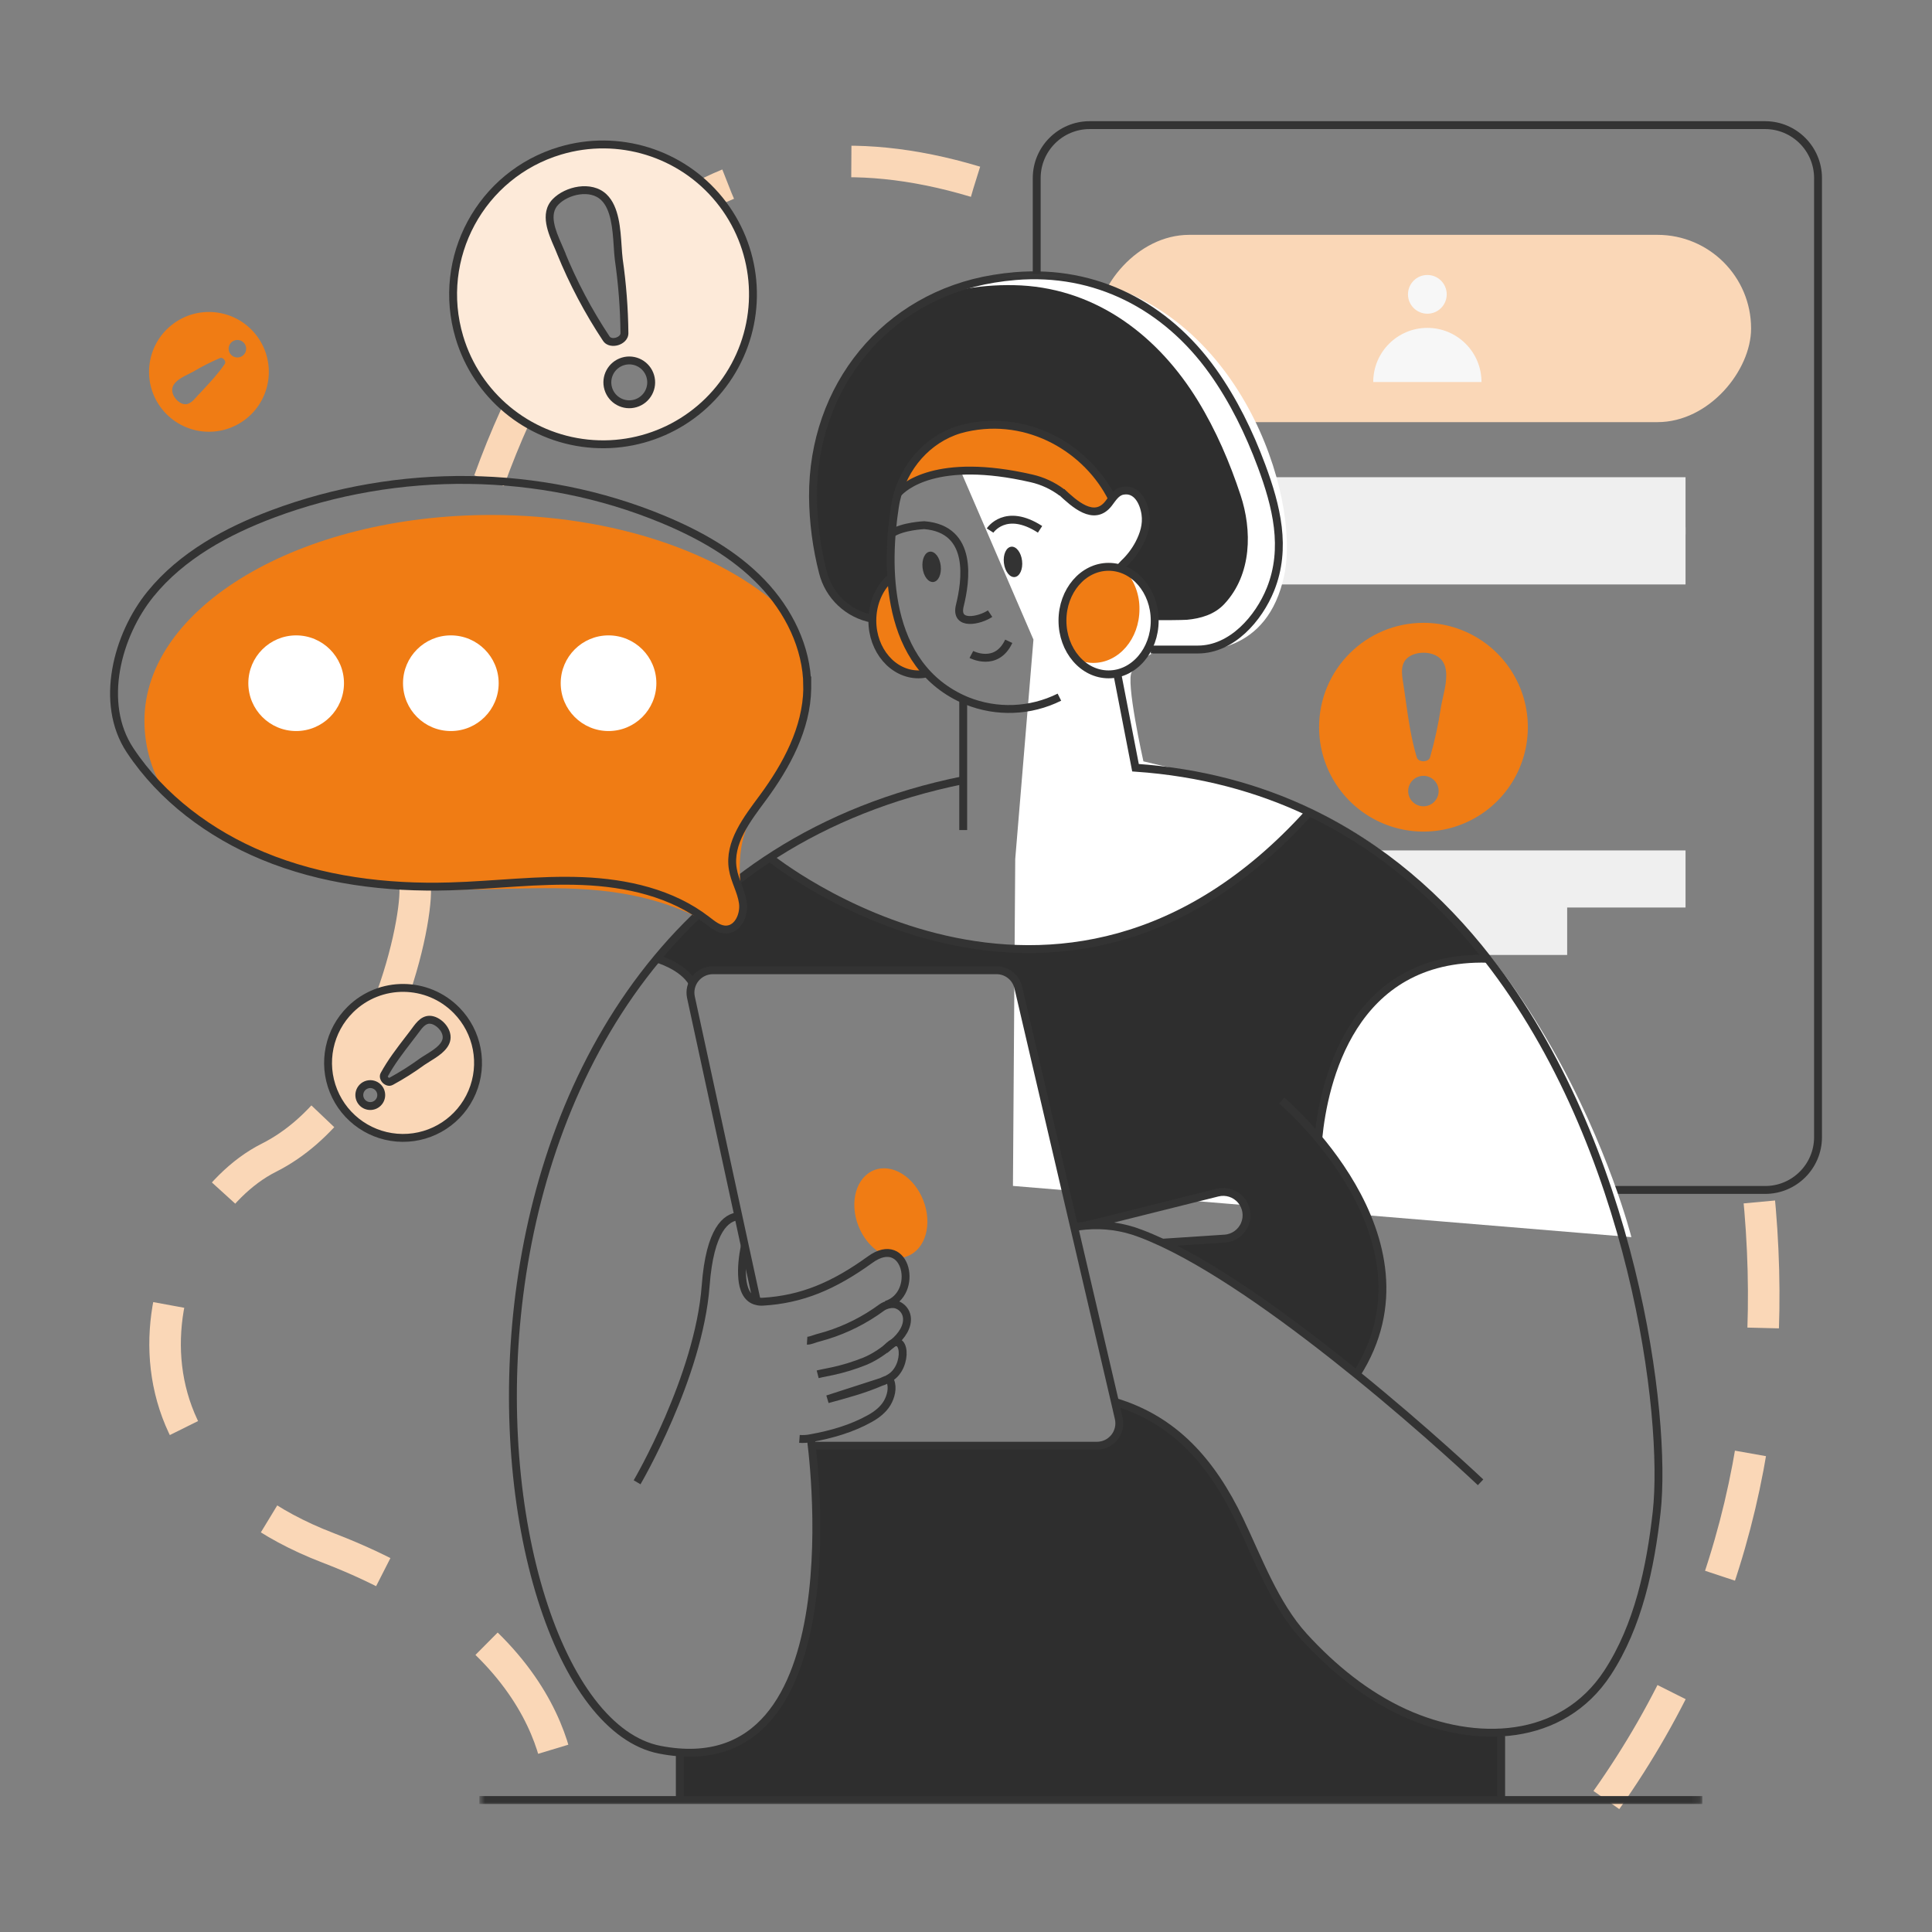 <svg fill="none" height="245" viewBox="0 0 245 245" width="245" xmlns="http://www.w3.org/2000/svg" xmlns:xlink="http://www.w3.org/1999/xlink"><rect x="0" y="0" width="245" height="245" fill="#808080" stroke="none"/><mask id="a" height="196" maskUnits="userSpaceOnUse" width="156" x="60" y="34"><path clip-rule="evenodd" d="m215.875 34.051h-155.083v195.083h155.083z" fill="#fff" fill-rule="evenodd"/></mask><g stroke="#fad7b7" stroke-width="4"><path d="m62.021 60.957c.999-2.771 2.111-5.522 3.328-8.197 2.425-5.323 2.982-10.367 6.389-14.819"/><path d="m79.635 32.839c2.932-2.982 5.673-6.187 10.656-8.581 10.528-5.042 23.991-5.553 41.175 1.577" stroke-dasharray="16 16"/><path d="m203.71 228.261c16.651-23.537 22.037-50.147 19.254-77.363" stroke-dasharray="16 16"/><path d="m52.655 112.391v.29c.163 5.282-4.718 27.179-18.562 34.135-13.844 6.956-23.715 37.487 7.498 49.466 31.213 11.978 29.513 31.978 29.513 31.978" stroke-dasharray="16 16"/></g><path d="m131.467 48.442v-25.868c.009-3.7 3.006-6.697 6.706-6.706h85.668c3.7.009 6.697 3.006 6.706 6.706v121.635c-.007 3.698-3.008 6.693-6.706 6.691h-85.668c-.831.006-1.655-.153-2.425-.465" stroke="#333" stroke-linecap="round" stroke-linejoin="round"/><rect fill="#fad7b7" height="23.751" rx="11.875" transform="matrix(-1 0 0 1 222.059 29.781)" width="83.123"/><ellipse cx="2.456" cy="2.456" fill="#f7f7f7" rx="2.456" ry="2.456" transform="matrix(-1 0 0 1 183.461 34.871)"/><path d="m187.871 48.443c0-3.791-3.073-6.864-6.864-6.864-3.792 0-6.865 3.073-6.865 6.864z" fill="#f7f7f7"/><path clip-rule="evenodd" d="m180.506 78.981c5.355-.003 10.184 3.221 12.235 8.168 2.05 4.947.918 10.642-2.868 14.429-3.787 3.787-9.482 4.919-14.429 2.868s-8.171-6.88-8.168-12.235c.004-7.305 5.925-13.226 13.23-13.229zm0 23.268c1.066 0 1.931-.865 1.931-1.932 0-1.067-.865-1.932-1.931-1.932-1.067 0-1.932.865-1.932 1.932 0 1.067.865 1.932 1.932 1.932zm-2.277-13.659c-.058-.412-.116-.821-.175-1.228v.01c-.027-.215-.064-.441-.102-.671-.212-1.295-.452-2.752.875-3.514 1.259-.713 3.436-.545 4.202.816.688 1.196.278 3.008-.058 4.493-.094.416-.183.806-.24 1.15-.32 2.16-.783 4.296-1.387 6.394-.216.663-1.475.663-1.681 0-.723-2.392-1.084-4.958-1.434-7.45z" fill="#f07c14" fill-rule="evenodd"/><path d="m213.746 64.136h-64.632" stroke="#efefef" stroke-width="7.24"/><path d="m213.746 70.495h-64.632" stroke="#efefef" stroke-width="7.24"/><path d="m213.746 111.464h-64.632" stroke="#efefef" stroke-width="7.24"/><path d="m198.734 117.479h-34.605" stroke="#efefef" stroke-width="7.24"/><path d="m206.879 156.884s-11.501-45.7-47.321-56.863l-14.56-3.474s-2.303-10.284-1.455-11.364c.847-1.081 2.588-3.294 5.777-2.814 3.188.48 11.431.634 13.541-9.443 2.111-10.077-5.688-34.029-25.954-37.612-20.267-3.582-20.74 11.299-20.74 11.299l14.886 34.495-2.31 27.827-.29 41.454z" fill="#fff"/><g mask="url(#a)"><path d="m83.097 121.576c.24.069 3.304.96 4.509 3.083.469-.992 1.467-1.625 2.564-1.624h35.979c1.319-.002 2.463.908 2.759 2.193l7.085 30.379c.481-.093.961-.151 1.46-.199l16.721-4.173c1.486-.373 3.012.446 3.524 1.89.112.313.167.643.164.975 0 1.564-1.21 2.862-2.771 2.972l-7.907.509c7.616 3.585 16.882 10.413 24.615 16.687 7.525-11.782.464-23.561-4.847-29.904.684-6.992 4.151-23.225 21.45-22.784-5.959-7.642-13.39-14.192-22.598-18.576-31.539 34.958-67.622 6.377-68.388 5.762-5.396 3.52-10.225 7.841-14.32 12.814" fill="#2e2e2e"/><path d="m86.374 221.863v6.041h104.157v-8.558c-4.057.24-8.326-.72-12.209-2.47-4.915-2.238-9.16-5.715-12.79-9.681-3.734-4.106-5.784-9.799-8.163-14.749-3.573-7.456-8.305-12.767-15.816-15.016l.48 2.065c.196.842-.003 1.727-.54 2.404-.538.677-1.354 1.073-2.218 1.075h-36.159c.72 6.242 3.757 40.336-16.742 38.896" fill="#2e2e2e"/><path d="m103.101 62.985c.029 3.23.45 6.444 1.253 9.573.749 3.029 3.202 5.339 6.271 5.904.06-2.18.987-4.094 2.401-5.282-.129-1.846-.11-3.699.056-5.542.093-1.217.24-2.353.393-3.373.092-.581.224-1.155.397-1.717.482-.519 1.051-.95 1.68-1.275 2.226-1.253 6.807-2.586 15.295-.627 1.385.317 2.689.922 3.827 1.774.025.016.048.035.067.058.766.706 1.741 1.599 2.749 2.062 1.045.48 2.135.499 3.049-.636.024-.024.036-.046.058-.07.48-.627.939-1.441 1.786-1.601 1.787-.336 2.656 1.441 2.882 2.934.196 1.381-.209 2.598-.802 3.758-.497.943-1.146 1.797-1.921 2.528-.199.192-.381.401-.545.624.074.013.148.033.218.06.164.055.325.121.481.197 2.16.972 3.699 3.409 3.733 6.262 0 .089 3.623.036 4.082 0 1.767-.163 3.508-.672 4.751-2.005 3.53-3.781 3.513-9.393 2.063-13.782-1.374-4.166-3.121-8.233-5.412-11.981-4.963-8.111-12.663-14.094-22.411-14.632-2.338-.117-4.681.019-6.989.408-1.092.172-2.173.413-3.234.72-9.938 4.336-16.246 14.166-16.188 25.66" fill="#2e2e2e"/><path d="m108.852 155.449c1.174 3.013 3.969 4.737 6.243 3.842 2.273-.896 3.167-4.046 1.995-7.059-1.172-3.014-3.969-4.74-6.243-3.842-2.273.898-3.169 4.048-1.995 7.061" fill="#f07c14"/><g stroke="#333"><path d="m102.814 182.361s6.377 44.455-19.131 39.528c-25.369-4.905-34.971-108.112 38.462-122.955"/><path d="m162.537 139.562s20.581 17.357 9.491 34.717"/><path d="m102.352 170.013c.353.021.857-.214 1.201-.308.435-.115.866-.238 1.294-.369 2.507-.781 4.866-1.975 6.979-3.535.481-.343 1.335-.564 1.921-.338.664.243 1.143.83 1.249 1.529.18 1.239-.694 2.452-1.647 3.246-1.131.946-2.305 1.818-3.676 2.385-1.323.531-2.689.951-4.082 1.255-.631.147-1.272.24-1.899.401"/><path d="m94.451 157.984c-.259 1.369-.449 2.79-.319 4.181.108 1.176.531 2.549 1.839 2.835.249.066.507.089.763.07 4.927-.291 8.987-1.993 13.623-5.345s6.269 4.368 2.034 5.736"/><path d="m112.213 171.17c.114-.094.222-.194.324-.3 2.308-2.413 2.726 2.434.303 3.86l-.312.185c-.163.07-.339.152-.512.24-.081.022-.172.058-.257.082-2.189.96-4.521 1.575-6.816 2.202 2.271-.742 4.536-1.472 6.816-2.202.197-.082.385-.163.582-.257.06-.025.123-.044.187-.057.083-.038.18-.029.254.024.055.044.095.105.116.172.372.894.069 2.02-.406 2.819-.5.845-1.357 1.496-2.202 1.959-2.274 1.275-4.917 2.029-7.469 2.481-.474.098-.959.129-1.441.093"/><path d="m80.791 187.971s7.825-13.335 8.696-24.929c.533-7.177 2.641-8.697 4.149-8.8"/><path d="m95.972 165.001-1.522-7.013-.811-3.746-6.017-27.77c-.181-.837.027-1.711.565-2.378s1.349-1.055 2.206-1.055h35.981c1.318-.001 2.462.908 2.759 2.192l7.085 30.382 5.172 22.169.48 2.077c.194.842-.006 1.726-.544 2.403-.537.676-1.353 1.071-2.217 1.073h-36.157"/></g><path d="m140.582 63.107s-1.904-8.075-12.656-9.145c-10.751-1.071-13.445 6.963-13.445 6.963l.338.809s14.135-5.671 21.941 2.423c0 0 2.811 1.275 3.822-1.044" fill="#f07c14"/><path d="m137.68 155.413 16.723-4.178c1.088-.269 2.234.098 2.963.95.729.851.915 2.04.481 3.074-.434 1.033-1.414 1.733-2.532 1.808l-7.906.521" stroke="#333"/><path d="m97.63 108.758s36.526 29.59 68.397-5.75" stroke="#333"/><path d="m167.174 144.363c.684-6.992 4.149-23.237 21.463-22.783" stroke="#333"/><path d="m83.314 121.574s3.263.898 4.514 3.093" stroke="#333"/><path d="m215.871 228.265h-155.083" stroke="#333"/><path d="m113.024 73.191c-1.462 1.229-2.401 3.237-2.401 5.508 0 3.77 2.619 6.819 5.856 6.819.366-.002.731-.045 1.087-.127-3.769-2.881-4.533-12.2-4.533-12.2" fill="#f07c14"/><path d="m134.345 88.408c-3.675 1.829-7.959 1.994-11.765.454-10.607-4.43-10.201-17.486-9.099-24.584.087-.576.213-1.145.374-1.705 1.218-4.058 4.394-7.364 8.579-8.303 8.106-1.832 15.518 2.764 18.593 8.951" stroke="#333"/><path d="m113.756 62.696s.033-.048.103-.127c.72-.811 4.891-4.684 16.963-1.902 1.385.317 2.688.921 3.825 1.774.027.015.051.035.072.058" stroke="#333"/><path d="m145.933 82.367h5.972c4.31 0 7.726-3.947 9.212-7.652 2.089-5.21.752-10.543-1.128-15.607-1.575-4.238-3.578-8.355-6.211-12.041-5.897-8.247-14.8-12.92-25.033-12.055-.908.077-1.811.189-2.711.336-13.741 2.228-23.006 13.717-22.937 27.631.029 3.232.45 6.449 1.254 9.58.754 3.027 3.206 5.335 6.273 5.904" stroke="#333"/><path d="m141.987 72.081c.164-.223.346-.433.545-.627.775-.73 1.424-1.583 1.921-2.526.593-1.16.998-2.377.801-3.757-.22-1.484-1.09-3.27-2.881-2.934-.847.163-1.299.975-1.786 1.601-1.854 2.401-4.406-.012-5.971-1.462" stroke="#333"/><path d="m113.024 73.191c-1.462 1.229-2.401 3.237-2.401 5.508 0 3.77 2.619 6.819 5.856 6.819.366-.002.731-.045 1.087-.127" stroke="#333"/><path d="m125.555 77.817c-1.311.881-4.478 1.604-3.842-1.008.764-3.095 1.791-9.707-4.502-10.211 0 0-2.771.118-4.139 1.059" stroke="#333"/><path d="m123.182 82.993s3.17 1.681 4.74-1.669" stroke="#333"/><path d="m129.611 71.118c.123 1.064-.293 1.983-.929 2.058-.636.074-1.251-.72-1.376-1.791-.124-1.071.296-1.981.93-2.055.633-.074 1.253.72 1.375 1.789z" fill="#333"/><path d="m119.295 71.746c.122 1.061-.293 1.983-.929 2.058-.636.074-1.251-.72-1.374-1.791-.122-1.071.293-1.983.927-2.055.634-.072 1.254.72 1.376 1.789z" fill="#333"/><path d="m125.554 67.279s1.94-2.992 6.337-.154" stroke="#333"/><path d="m122.146 88.664v16.596" stroke="#333"/><path d="m187.754 187.973s-6.841-6.483-15.724-13.686c-7.734-6.273-17.009-13.114-24.627-16.696-.975-.454-1.921-.86-2.841-1.201-2.194-.836-4.549-1.164-6.888-.96-.49.04-.977.106-1.46.197" stroke="#333"/><path d="m141.387 177.779c7.513 2.249 12.245 7.56 15.816 15.016 2.374 4.95 4.43 10.643 8.163 14.749 3.628 3.964 7.873 7.443 12.788 9.681 8.917 4.057 19.897 3.745 25.691-5.078 3.918-5.984 5.459-13.417 6.242-20.409 1.345-12.151-2.9-46.404-21.45-70.162-5.96-7.642-13.393-14.192-22.599-18.576-6.461-3.069-13.764-5.076-22.043-5.645l-2.32-11.964" stroke="#333"/><path d="m86.208 222.27v5.997" stroke="#333"/><path d="m190.364 220.125v8.139" stroke="#333"/><path d="m134.733 78.698c-.023 1.8.616 3.546 1.796 4.905.661.306 1.382.464 2.11.463 3.235 0 5.856-3.049 5.856-6.819.024-1.8-.616-3.545-1.798-4.903-.661-.307-1.381-.467-2.11-.466-3.234 0-5.854 3.052-5.854 6.819z" fill="#f07c14"/><ellipse cx="5.849" cy="6.819" rx="5.849" ry="6.819" stroke="#333" transform="matrix(-1 0 0 1 146.43 71.879)"/></g><path clip-rule="evenodd" d="m71.042 19.11c7.369-2.197 15.335.262 20.185 6.229s5.627 14.268 1.969 21.032c-3.657 6.764-11.029 10.659-18.677 9.868-7.649-.79-14.068-6.111-16.264-13.479-2.999-10.062 2.726-20.65 12.788-23.65zm9.551 32.039c1.47-.439 2.307-1.987 1.868-3.457s-1.987-2.307-3.457-1.868-2.307 1.987-1.868 3.458c.439 1.47 1.987 2.307 3.458 1.868zm-9.489-19.153c-.037-.091-.075-.185-.115-.281h.007c-.072-.17-.149-.346-.229-.528-.778-1.776-1.781-4.068-.333-5.577 1.445-1.498 4.511-2.168 6.137-.608 1.437 1.368 1.614 4.051 1.758 6.238.04.6.077 1.163.137 1.651.447 3.102.688 6.23.72 9.364-.005 1.008-1.743 1.527-2.298.687-2.288-3.447-4.226-7.114-5.784-10.946z" fill="#fdead9" fill-rule="evenodd"/><path d="m91.227 25.339-.388.315zm-20.185-6.229-.143-.479zm22.154 27.261-.44-.238zm-18.677 9.868.051-.497zm-16.264-13.479-.479.143zm24.207 4.932.479-.143zm-1.868 3.457-.143-.479zm-1.589-5.325-.143-.479zm-1.868 3.458-.479.143zm-6.146-17.566-.462.192-.288-.692h.75zm.115.281-.463.188-.001-.001zm-.108-.281.46-.195.295.695h-.755zm-.229-.528-.458.201zm-.333-5.577-.361-.346.001-.001zm6.137-.608-.345.362-.002-.002zm1.758 6.238.499-.033zm.137 1.651-.495.071-.001-.01zm.72 9.364.5-.005v.007zm-2.298.687.417-.277.001.001zm13.95-17.288c-4.722-5.81-12.479-8.204-19.654-6.065l-.286-.958c7.563-2.254 15.739.269 20.716 6.393zm1.918 20.479c3.561-6.586 2.804-14.668-1.918-20.479l.776-.631c4.977 6.124 5.775 14.643 2.021 21.585zm-18.186 9.609c7.447.77 14.625-3.023 18.186-9.609l.88.476c-3.753 6.942-11.319 10.939-19.169 10.128zm-15.837-13.125c2.139 7.175 8.389 12.355 15.837 13.125l-.103.995c-7.85-.811-14.438-6.271-16.692-13.834zm12.451-23.028c-9.797 2.921-15.372 13.23-12.451 23.028l-.958.286c-3.078-10.327 2.797-21.194 13.124-24.272zm11.755 27.959c.518 1.735-.469 3.562-2.204 4.08l-.286-.958c1.206-.36 1.892-1.629 1.532-2.835zm-4.08-2.204c1.735-.518 3.562.469 4.08 2.204l-.958.286c-.36-1.206-1.629-1.892-2.835-1.532zm-2.204 4.08c-.518-1.735.469-3.562 2.204-4.08l.286.958c-1.206.36-1.892 1.629-1.532 2.835zm4.08 2.204c-1.735.518-3.562-.469-4.08-2.204l.958-.286c.36 1.206 1.629 1.892 2.835 1.532zm-9.286-20.105c.041.098.08.193.117.286l-.927.374c-.036-.089-.074-.181-.113-.276zm-.454.692h-.007v-1h.007zm.229-1.229c.079.181.158.361.231.534l-.92.391c-.071-.167-.147-.341-.227-.523zm-.43-5.03c-.573.598-.689 1.361-.536 2.259.155.912.572 1.871.966 2.772l-.916.401c-.383-.876-.857-1.95-1.036-3.006-.182-1.07-.074-2.207.801-3.118zm5.43-.593c-.667-.64-1.666-.855-2.721-.709-1.055.146-2.075.644-2.71 1.303l-.72-.694c.81-.84 2.046-1.426 3.292-1.599 1.246-.173 2.593.058 3.551.978zm1.605 5.91c-.072-1.101-.151-2.281-.384-3.353-.234-1.078-.609-1.974-1.22-2.555l.689-.725c.826.786 1.258 1.916 1.508 3.068.251 1.158.333 2.413.404 3.499zm.139 1.68c-.062-.505-.1-1.083-.139-1.68l.998-.066c.04.604.076 1.152.134 1.623zm.717 9.308c-.032-3.112-.271-6.218-.715-9.298l.99-.143c.45 3.124.693 6.274.725 9.43zm-1.381.406c.102.155.39.267.795.146.404-.121.585-.373.586-.56l1 .005c-.004.822-.695 1.333-1.3 1.513-.605.18-1.463.132-1.915-.554zm-5.738-10.859c1.546 3.802 3.467 7.439 5.737 10.858l-.833.553c-2.307-3.474-4.26-7.171-5.831-11.034z" fill="#333"/><path clip-rule="evenodd" d="m57.891 128.119c2.698 2.743 3.477 6.841 1.975 10.382-1.502 3.542-4.99 5.83-8.837 5.797s-7.295-2.381-8.736-5.947c-1.441-3.567-.592-7.651 2.153-10.347 3.745-3.68 9.764-3.628 13.446.115zm-11.928 11.724c.538.548 1.419.555 1.966.017.548-.539.555-1.419.017-1.967-.348-.354-.859-.495-1.34-.371-.481.125-.859.496-.992.975-.133.479 0.0.992.348 1.346zm5.889-8.091c.17-.221.34-.441.507-.661.096-.122.193-.254.291-.389.557-.764 1.185-1.625 2.23-1.327 1.001.288 2.014 1.486 1.705 2.571-.268.956-1.414 1.663-2.348 2.238-.256.158-.495.306-.697.446-1.267.926-2.594 1.765-3.974 2.512-.447.235-1.083-.413-.843-.855.862-1.591 2.012-3.085 3.128-4.535z" fill="#fad7b7" fill-rule="evenodd"/><path d="m59.866 138.501-.46-.195zm-1.975-10.382.356-.351zm-15.598 10.232.464-.188zm2.153-10.347-.35-.357zm3.484 11.856.35.356zm-1.966-.017.357-.35zm1.983-1.95.356-.35zm-1.34-.371-.125-.484zm-.992.975-.482-.134zm6.745-7.406-.397-.303.004-.006zm-.507.661-.396-.305zm.798-1.05-.404-.295zm2.23-1.327.137-.481h.001zm1.705 2.571-.481-.135.001-.002zm-2.348 2.238-.262-.425zm-.697.446-.295-.403.009-.007zm-3.974 2.512.238.44-.005.002zm-.843-.855.44.238-0.0.001zm10.682 2.019c1.423-3.356.685-7.238-1.871-9.836l.713-.702c2.839 2.887 3.66 7.201 2.079 10.928zm-8.372 5.492c3.645.031 6.949-2.137 8.372-5.492l.921.39c-1.581 3.728-5.252 6.136-9.302 6.102zm-8.277-5.635c1.365 3.38 4.632 5.604 8.277 5.635l-.009 1c-4.049-.035-7.679-2.506-9.196-6.26zm2.039-9.803c-2.6 2.555-3.405 6.424-2.039 9.803l-.927.375c-1.517-3.755-.623-8.053 2.266-10.891zm12.739.11c-3.488-3.547-9.19-3.596-12.739-.11l-.701-.713c3.942-3.873 10.277-3.819 14.152.121zm-9.255 11.746c-.745.732-1.942.722-2.674-.022l.713-.701c.345.35.909.355 1.259.01zm.023-2.673c.732.744.722 1.941-.023 2.673l-.701-.713c.351-.345.356-.908.011-1.259zm-1.822-.505c.654-.169 1.348.023 1.822.505l-.713.701c-.223-.227-.55-.318-.858-.238zm-1.348 1.325c.18-.651.694-1.156 1.348-1.325l.251.968c-.308.08-.55.318-.635.624zm.474 1.831c-.473-.482-.654-1.18-.474-1.831l.964.267c-.085.307 0.0.636.223.863zm7.15-8.799c-.168.22-.338.441-.508.662l-.792-.61c.17-.221.339-.441.506-.659zm.298-.398c-.098.133-.2.273-.302.404l-.786-.619c.089-.114.18-.238.28-.375zm1.689-1.142c-.34-.096-.597-.016-.857.182-.289.222-.543.564-.832.96l-.808-.59c.268-.367.607-.838 1.032-1.164.455-.348 1.034-.55 1.739-.349zm1.361 1.954c.1-.349-.003-.763-.285-1.155-.283-.393-.697-.69-1.077-.799l.277-.961c.622.179 1.215.625 1.611 1.175s.646 1.278.436 2.014zm-2.129 1.95c.473-.292.96-.593 1.364-.934.408-.343.671-.679.765-1.014l.963.27c-.174.621-.618 1.116-1.083 1.509-.47.396-1.023.736-1.483 1.02zm-.721.461c.215-.15.468-.306.721-.461l.525.851c-.259.16-.486.3-.673.431zm-3.926 2.482c1.36-.736 2.668-1.563 3.917-2.475l.59.807c-1.285.939-2.631 1.79-4.03 2.548zm-.165-.176c.013-.025.005-.039.01-.019.007.025.028.068.071.111.042.043.084.065.108.072.019.005.005-.003-.019.01l.466.884c-.505.266-1.01-.003-1.268-.265-.258-.262-.518-.771-.247-1.271zm3.085-4.469c-1.12 1.456-2.244 2.918-3.084 4.468l-.879-.476c.885-1.633 2.06-3.158 3.171-4.602z" fill="#333"/><path clip-rule="evenodd" d="m20.602 51.947c-2.645-3.255-2.152-8.037 1.103-10.683 3.254-2.646 8.037-2.152 10.683 1.102 2.646 3.254 2.153 8.037-1.101 10.683-1.563 1.271-3.567 1.869-5.571 1.662s-3.843-1.201-5.114-2.764zm10.365-8.425c-.25-.308-.645-.459-1.037-.397s-.72.329-.862.7c-.142.37-.075.788.175 1.096.25.308.645.459 1.037.397.392-.062.72-.329.862-.7.142-.37.075-.788-.175-1.096zm-5.281 5.984c-.156.167-.311.333-.464.499v-.014c-.081.087-.163.181-.247.277-.502.575-1.071 1.226-1.892.909-.775-.293-1.491-1.323-1.165-2.161.284-.741 1.247-1.216 2.031-1.603.216-.107.419-.207.591-.304 1.081-.642 2.203-1.212 3.359-1.705.365-.154.831.408.605.742-.807 1.204-1.826 2.296-2.818 3.359z" fill="#f07c14" fill-rule="evenodd"/><path d="m96.09 102.018c-2.679 4.562-2.557 7.811-1.861 13.076.279 2.005-1.88 3.362-3.63 2.353-15.465-8.883-29.9-1.858-48.339-6.214-6.771-1.589-15.213-4.883-20.999-10.18-1.92-2.851-2.946-6.21-2.946-9.647 0-14.406 19.688-26.101 43.969-26.101 15.561 0 29.232 4.802 37.047 12.036 0 0 0 0 .022.022 1.984 2.97 3.074 6.216 3.074 9.604.012 5.169-3.832 10.773-6.337 15.052z" fill="#f07c14"/><path clip-rule="evenodd" d="m102.371 86.967v.365c-.086 5.042-2.617 9.741-5.613 13.806-2.007 2.718-4.389 5.739-3.825 9.071.24 1.47 1.068 2.802 1.275 4.276s-.579 3.314-2.067 3.39c-.946.049-1.75-.624-2.499-1.2-4.43-3.433-10.187-4.718-15.787-4.944-5.599-.225-11.191.514-16.793.673-8.077.24-16.281-.778-23.741-3.876-6.684-2.77-12.809-7.318-16.831-13.392-3.952-5.964-1.616-14.624 2.6-19.811 3.952-4.867 9.678-7.981 15.551-10.175 15.796-5.897 33.825-5.762 49.403.699 4.624 1.921 9.097 4.418 12.564 8.031 3.378 3.52 5.726 8.211 5.762 13.088z" fill-rule="evenodd" stroke="#333"/><circle cx="6.065" cy="6.065" fill="#fff" r="6.065" transform="matrix(-1 0 0 1 43.621 80.574)"/><circle cx="6.065" cy="6.065" fill="#fff" r="6.065" transform="matrix(-1 0 0 1 63.238 80.574)"/><circle cx="6.065" cy="6.065" fill="#fff" r="6.065" transform="matrix(-1 0 0 1 83.234 80.574)"/></svg>